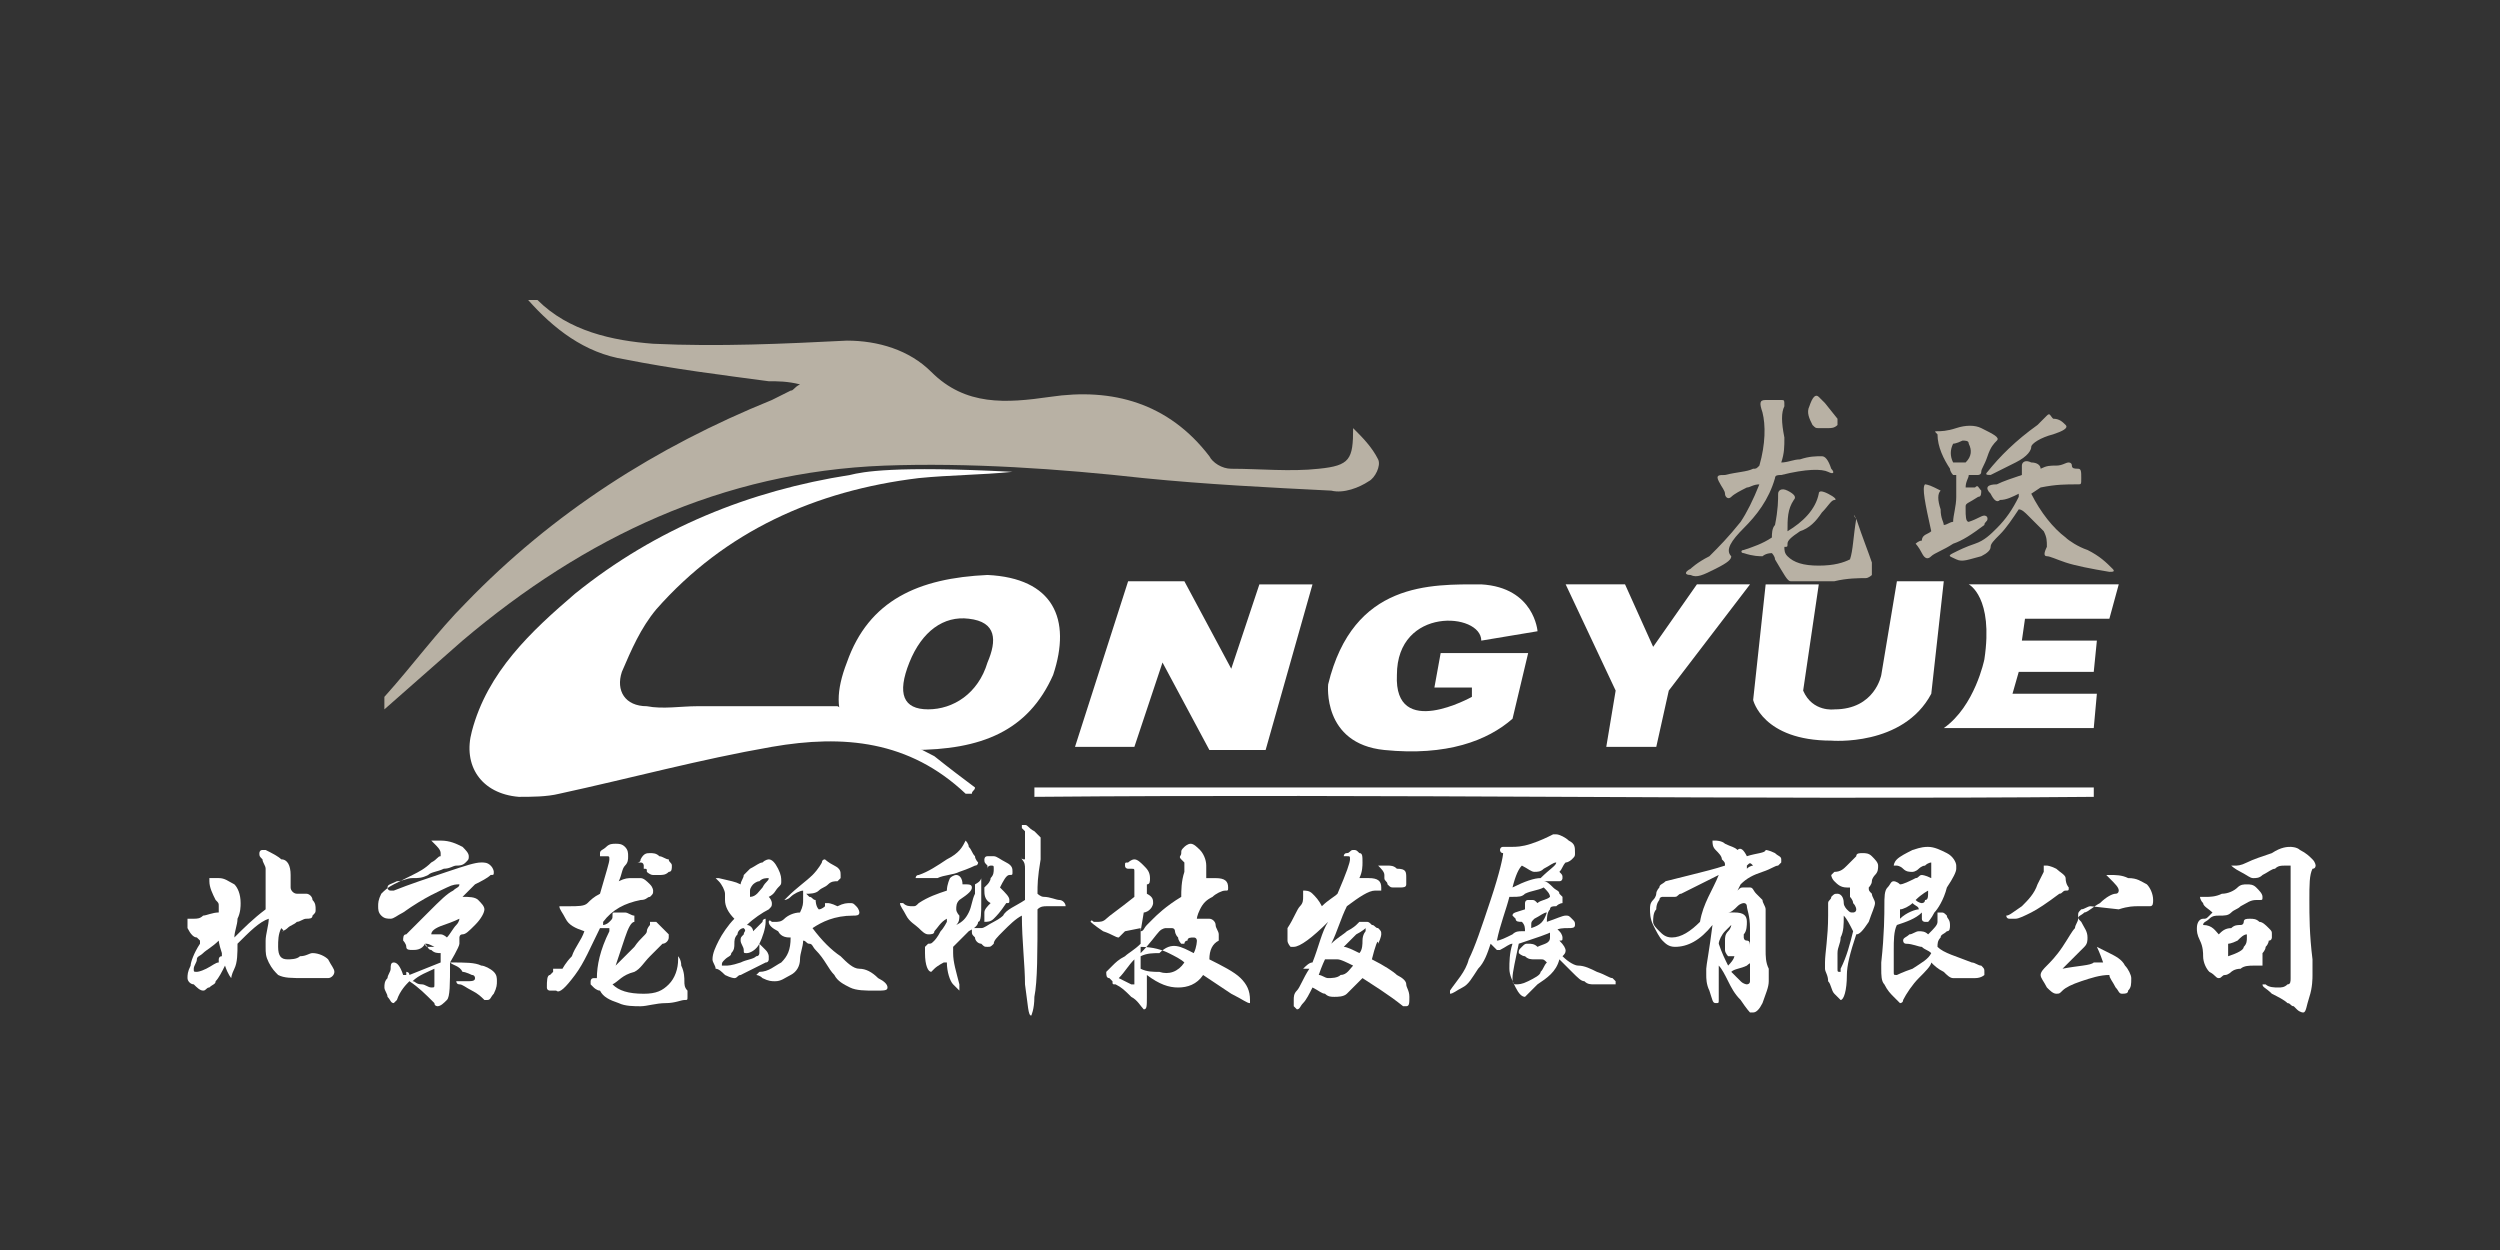 <svg xmlns="http://www.w3.org/2000/svg" width="80" height="40" viewBox="0 0 80 40" fill="none"><rect x="0" y="0" width="80" height="40" fill="#333333" stroke="none"/><g clip-path="url(#clip0_174_32260)"><mask id="mask0_174_32260" style="mask-type:luminance" maskUnits="userSpaceOnUse" x="-20" y="-18" width="120" height="80"><path d="M99.7 -17.9H-19.8V61.8H99.7V-17.9Z" fill="white"></path></mask><g mask="url(#mask0_174_32260)"><mask id="mask1_174_32260" style="mask-type:luminance" maskUnits="userSpaceOnUse" x="-20" y="-18" width="120" height="80"><path d="M99.7 -17.9H-19.8V61.8H99.7V-17.9Z" fill="white"></path></mask><g mask="url(#mask1_174_32260)"><path fill-rule="evenodd" clip-rule="evenodd" d="M67.001 25.499C55.701 25.599 44.401 25.399 33.101 25.499C33.101 25.399 33.101 25.299 33.101 25.199H67.001C67.001 25.199 67.001 25.399 67.001 25.499Z" fill="white"></path></g><mask id="mask2_174_32260" style="mask-type:luminance" maskUnits="userSpaceOnUse" x="-20" y="-18" width="120" height="80"><path d="M99.7 -17.9H-19.8V61.8H99.7V-17.9Z" fill="white"></path></mask><g mask="url(#mask2_174_32260)"><path fill-rule="evenodd" clip-rule="evenodd" d="M28.3 14.9C23.1 15.1 18.7 17.2 14.8 20.5C14 21.2 13.1 22 12.3 22.7V22.3C13.2 21.3 14 20.2 14.9 19.3C17.7 16.4 21 14.3 24.7 12.8C24.9 12.7 25.1 12.6 25.3 12.5C25.4 12.5 25.4 12.4 25.6 12.3C25.2 12.2 24.9 12.2 24.6 12.2C23.1 12 21.5 11.8 20 11.5C18.7 11.3 17.7 10.5 16.9 9.6H17.2C18.2 10.6 19.6 10.9 20.9 11C23 11.1 25.1 11 27.1 10.9C28.1 10.9 29.1 11.2 29.8 11.9C30.9 13 32.2 12.9 33.6 12.7C35.6 12.4 37.4 12.9 38.7 14.6C38.8 14.8 39.1 15 39.4 15C40.3 15 41.3 15.1 42.2 15C43.2 14.9 43.3 14.7 43.3 13.7C43.6 14 43.9 14.3 44.1 14.7C44.2 14.9 44 15.3 43.8 15.4C43.5 15.6 43 15.8 42.6 15.7C40.6 15.6 38.6 15.5 36.6 15.3C33.9 15 31 14.8 28.3 14.9Z" fill="#B8B1A4"></path></g><mask id="mask3_174_32260" style="mask-type:luminance" maskUnits="userSpaceOnUse" x="-20" y="-18" width="120" height="80"><path d="M99.7 -17.9H-19.8V61.8H99.7V-17.9Z" fill="white"></path></mask><g mask="url(#mask3_174_32260)"><path fill-rule="evenodd" clip-rule="evenodd" d="M32.4 15.099C28.6 14.899 27.6 15.099 27.2 15.199C24 15.699 21 16.899 18.4 18.999C17 20.199 15.6 21.499 15.1 23.399C14.8 24.499 15.4 25.399 16.6 25.499C17 25.499 17.5 25.499 17.9 25.399C20.2 24.899 22.4 24.299 24.7 23.899C27 23.499 29.1 23.699 30.9 25.399C30.9 25.399 31 25.399 31.1 25.399C31.1 25.299 31.2 25.299 31.2 25.199C30.8 24.899 30.4 24.599 29.9 24.199L26.8 22.599C25.3 22.599 23.8 22.599 22.3 22.599C21.8 22.599 21.2 22.699 20.7 22.599C20 22.599 19.7 22.099 19.9 21.499C20.2 20.799 20.5 20.099 21 19.499C23.2 16.999 26.1 15.699 29.4 15.299C30.4 15.199 31.4 15.199 32.4 15.099C32.4 15.199 32.4 15.199 32.4 15.099Z" fill="white"></path></g><mask id="mask4_174_32260" style="mask-type:luminance" maskUnits="userSpaceOnUse" x="-20" y="-18" width="120" height="80"><path d="M99.7 -17.9H-19.8V61.8H99.7V-17.9Z" fill="white"></path></mask><g mask="url(#mask4_174_32260)"><path d="M31.6 18.399C33.7 18.499 34.3 19.799 33.7 21.599C32.9 23.399 31.4 23.999 29.2 23.999C27.1 23.899 26.4 22.999 27.1 21.199C27.8 19.199 29.4 18.499 31.6 18.399ZM31 19.799C30.2 19.699 29.5 20.199 29.1 21.199C28.7 22.199 28.9 22.699 29.7 22.699C30.5 22.699 31.3 22.199 31.6 21.199C31.9 20.499 31.9 19.899 31 19.799Z" fill="white"></path></g><mask id="mask5_174_32260" style="mask-type:luminance" maskUnits="userSpaceOnUse" x="-20" y="-18" width="120" height="80"><path d="M99.7 -17.9H-19.8V61.8H99.7V-17.9Z" fill="white"></path></mask><g mask="url(#mask5_174_32260)"><path d="M34.4 23.9L36.1 18.6H37.9L39.4 21.4L40.3 18.7H42L40.5 24H38.7L37.2 21.2L36.3 23.9H34.4Z" fill="white"></path></g><mask id="mask6_174_32260" style="mask-type:luminance" maskUnits="userSpaceOnUse" x="-20" y="-18" width="120" height="80"><path d="M99.7 -17.9H-19.8V61.8H99.7V-17.9Z" fill="white"></path></mask><g mask="url(#mask6_174_32260)"><path d="M47.401 20.5L49.201 20.2C49.201 20.2 49.101 18.799 47.401 18.7C45.801 18.7 43.301 18.599 42.501 21.899C42.501 21.899 42.301 23.799 44.301 24C46.301 24.2 47.601 23.7 48.401 23L48.901 20.899H46.101L45.901 22H47.101V22.299C47.101 22.299 44.601 23.7 44.701 21.599C44.701 19.399 47.401 19.599 47.401 20.5Z" fill="white"></path></g><mask id="mask7_174_32260" style="mask-type:luminance" maskUnits="userSpaceOnUse" x="-20" y="-18" width="120" height="80"><path d="M99.7 -17.9H-19.8V61.8H99.7V-17.9Z" fill="white"></path></mask><g mask="url(#mask7_174_32260)"><path d="M50.101 18.699H52.001L52.901 20.699L54.301 18.699H56.001L53.401 22.099L53.001 23.899H51.401L51.701 22.099L50.101 18.699Z" fill="white"></path></g><mask id="mask8_174_32260" style="mask-type:luminance" maskUnits="userSpaceOnUse" x="-20" y="-18" width="120" height="80"><path d="M99.7 -17.9H-19.8V61.8H99.7V-17.9Z" fill="white"></path></mask><g mask="url(#mask8_174_32260)"><path d="M58.201 18.7H56.501L56.101 22.4C56.101 22.4 56.401 23.7 58.601 23.7C58.601 23.7 60.901 23.9 61.801 22.2L62.201 18.6H60.701L60.201 21.6C60.201 21.6 60.001 22.7 58.701 22.7C58.701 22.7 58.001 22.8 57.701 22.1L58.201 18.7Z" fill="white"></path></g><mask id="mask9_174_32260" style="mask-type:luminance" maskUnits="userSpaceOnUse" x="-20" y="-18" width="120" height="80"><path d="M99.7 -17.9H-19.8V61.8H99.7V-17.9Z" fill="white"></path></mask><g mask="url(#mask9_174_32260)"><path d="M67.8 18.699H63C63 18.699 63.8 19.099 63.5 21.099C63.5 21.099 63.2 22.599 62.2 23.299H67L67.1 22.199H64.4L64.6 21.499H67L67.1 20.499H64.7L64.8 19.799H67.5L67.8 18.699Z" fill="white"></path></g><mask id="mask10_174_32260" style="mask-type:luminance" maskUnits="userSpaceOnUse" x="-20" y="-18" width="120" height="80"><path d="M99.7 -17.9H-19.8V61.8H99.7V-17.9Z" fill="white"></path></mask><g mask="url(#mask10_174_32260)"><path d="M9 29.699C8.9 29.899 8.9 30.099 8.9 30.299C8.9 30.599 9 30.699 9.2 30.699C9.3 30.699 9.5 30.699 9.6 30.599C9.8 30.599 9.9 30.499 10 30.499C10.2 30.499 10.4 30.599 10.5 30.699C10.6 30.899 10.7 30.999 10.7 31.099C10.7 31.199 10.6 31.299 10.5 31.299C10.3 31.299 10.1 31.299 9.8 31.299C9.3 31.299 9.1 31.299 8.9 31.199C8.8 31.099 8.7 30.999 8.6 30.799C8.5 30.599 8.5 30.499 8.5 30.299C8.5 30.199 8.5 30.199 8.5 30.099C8.5 29.899 8.6 29.599 8.6 29.399C8.3 29.499 8 29.799 7.6 30.199C7.6 30.499 7.6 30.799 7.5 30.999C7.4 31.199 7.4 31.299 7.4 31.299C7.4 31.299 7.3 31.199 7.2 30.899C7.1 31.099 7 31.299 6.9 31.399C6.9 31.499 6.8 31.499 6.7 31.599C6.6 31.599 6.6 31.699 6.5 31.699C6.4 31.699 6.3 31.599 6.2 31.499C6.1 31.499 6 31.399 6 31.299C6 31.199 6 31.099 6.1 30.899C6.1 30.799 6.2 30.499 6.4 30.199V30.099C6.4 30.099 6.4 30.099 6.3 29.999C6.2 29.999 6.1 29.899 6 29.699V29.499V29.399C6 29.399 6 29.399 6.1 29.399H6.2C6.3 29.399 6.4 29.399 6.5 29.299C6.6 29.299 6.8 29.199 7 29.199C7 29.099 7 29.099 7 28.999C7 28.899 7 28.899 6.9 28.799C6.8 28.599 6.7 28.399 6.7 28.199C6.7 28.099 6.7 28.099 6.7 28.099C6.7 28.099 6.7 28.099 6.8 28.099C6.8 28.099 6.9 28.099 7 28.099C7.2 28.099 7.3 28.199 7.5 28.299C7.6 28.399 7.7 28.599 7.7 28.899C7.7 28.999 7.7 29.199 7.6 29.399C7.6 29.599 7.5 29.799 7.5 29.999C7.8 29.699 8.1 29.399 8.5 29.099C8.5 28.699 8.5 28.499 8.5 28.299C8.5 28.099 8.5 27.899 8.5 27.799C8.5 27.699 8.4 27.599 8.4 27.499C8.3 27.399 8.3 27.399 8.3 27.299C8.3 27.299 8.3 27.199 8.4 27.199H8.5C8.7 27.299 8.9 27.399 9 27.499C9.2 27.499 9.3 27.699 9.3 27.999C9.3 28.099 9.3 28.199 9.3 28.299C9.3 28.399 9.3 28.399 9.3 28.399C9.3 28.499 9.4 28.599 9.5 28.599C9.6 28.599 9.6 28.599 9.7 28.599C9.8 28.599 9.8 28.599 9.8 28.599C9.9 28.599 10 28.699 10 28.799C10.1 28.899 10.1 28.999 10.1 29.099C10.1 29.199 10.1 29.199 10 29.299C10 29.399 9.9 29.399 9.8 29.399C9.7 29.399 9.6 29.499 9.5 29.499C9.4 29.599 9.3 29.599 9.2 29.699C9.2 29.699 9.1 29.799 9 29.799C9.1 29.799 9.1 29.799 9 29.699ZM7 30.099C6.8 30.299 6.6 30.399 6.5 30.499C6.4 30.599 6.3 30.599 6.3 30.699C6.3 30.799 6.2 30.899 6.2 30.999C6.2 31.099 6.2 31.099 6.3 31.099C6.3 31.099 6.4 31.099 6.6 30.999C6.8 30.899 6.9 30.799 7 30.799V30.699C7 30.699 7 30.599 7.1 30.599V30.499C7 30.199 7 30.099 7 30.099Z" fill="white"></path></g><mask id="mask11_174_32260" style="mask-type:luminance" maskUnits="userSpaceOnUse" x="-20" y="-18" width="120" height="80"><path d="M99.7 -17.9H-19.8V61.8H99.7V-17.9Z" fill="white"></path></mask><g mask="url(#mask11_174_32260)"><path d="M14.401 30.799C14.901 30.799 15.201 30.799 15.401 30.899C15.501 30.899 15.701 30.999 15.801 31.099C15.901 31.199 15.901 31.299 15.901 31.399C15.901 31.499 15.901 31.599 15.801 31.799C15.701 31.899 15.701 31.999 15.601 31.999C15.501 31.999 15.501 31.999 15.501 31.999C15.401 31.899 15.301 31.799 15.101 31.699C14.901 31.599 14.801 31.499 14.701 31.499C14.601 31.499 14.601 31.399 14.601 31.399C14.601 31.399 14.601 31.399 14.701 31.399C14.801 31.399 14.801 31.399 14.901 31.399C15.101 31.399 15.201 31.399 15.201 31.299C15.201 31.299 15.201 31.199 15.101 31.199C15.101 31.199 14.901 31.099 14.801 31.099C14.701 30.899 14.501 30.899 14.401 30.799C14.401 31.499 14.401 31.899 14.301 31.999C14.201 32.099 14.101 32.199 14.001 32.199C14.001 32.199 13.901 32.199 13.901 32.099C13.601 31.799 13.401 31.599 13.101 31.399C13.001 31.499 12.801 31.699 12.701 31.999L12.601 32.099C12.501 32.099 12.501 31.999 12.401 31.899C12.401 31.799 12.301 31.699 12.301 31.599C12.301 31.499 12.301 31.399 12.401 31.299C12.401 31.199 12.501 31.099 12.501 30.999C12.501 30.899 12.501 30.799 12.601 30.799C12.701 30.799 12.801 30.899 12.901 31.199H13.001V31.099C13.001 31.099 13.101 31.099 13.101 31.199L14.101 30.799C14.101 30.699 14.101 30.599 14.101 30.499C14.001 30.499 13.901 30.499 13.801 30.399C13.701 30.399 13.701 30.299 13.601 30.199C13.501 30.399 13.301 30.399 13.201 30.399C13.101 30.399 13.001 30.399 13.001 30.299C13.001 30.199 12.901 30.099 12.901 30.099C12.901 29.999 12.901 29.899 13.001 29.899C13.101 29.799 13.301 29.599 13.701 29.199C14.101 28.799 14.301 28.599 14.501 28.499C14.601 28.399 14.701 28.399 14.701 28.299C14.601 28.299 14.501 28.299 14.301 28.399C14.101 28.499 13.601 28.699 12.901 29.199C12.701 29.299 12.601 29.399 12.501 29.399C12.401 29.399 12.301 29.399 12.201 29.299C12.101 29.199 12.101 29.099 12.101 28.999C12.101 28.899 12.101 28.799 12.201 28.599C12.301 28.499 12.401 28.399 12.601 28.299C12.801 28.199 13.001 28.099 13.201 27.999C13.401 27.899 13.601 27.799 13.801 27.599C14.001 27.499 14.001 27.399 14.101 27.399C14.101 27.399 14.101 27.399 14.101 27.299C14.101 27.199 14.001 27.099 13.901 26.999L13.801 26.899C13.801 26.899 13.901 26.899 14.101 26.899C14.401 26.899 14.601 26.999 14.801 27.099C14.901 27.199 15.001 27.299 15.001 27.399C15.001 27.499 15.001 27.499 14.901 27.599C14.801 27.699 14.701 27.699 14.601 27.699C14.501 27.699 14.401 27.799 14.201 27.799C14.001 27.899 13.801 27.899 13.701 27.999C13.501 28.099 13.401 28.099 13.201 28.099C13.001 28.099 12.901 28.199 12.701 28.199C12.501 28.299 12.401 28.299 12.401 28.399C12.401 28.399 12.401 28.499 12.501 28.499C12.501 28.499 12.501 28.499 12.601 28.499C13.101 28.299 13.701 28.099 14.301 27.899C14.901 27.699 15.201 27.599 15.401 27.599C15.501 27.599 15.601 27.599 15.701 27.699C15.801 27.799 15.801 27.899 15.801 27.899C15.801 27.999 15.801 27.999 15.701 27.999C15.601 28.099 15.401 28.199 15.201 28.299C15.001 28.499 14.901 28.599 14.801 28.699C15.001 28.699 15.201 28.699 15.301 28.799C15.401 28.899 15.501 28.999 15.501 29.099C15.501 29.199 15.401 29.399 15.201 29.599C15.001 29.799 14.901 29.899 14.801 29.899C14.701 29.899 14.701 29.999 14.701 29.999C14.701 29.999 14.701 30.099 14.701 30.199C14.701 30.299 14.401 30.799 14.401 30.799ZM13.901 30.999C13.701 31.099 13.401 31.199 13.201 31.399C13.301 31.399 13.301 31.499 13.501 31.499C13.601 31.499 13.701 31.599 13.801 31.599C13.901 31.599 13.901 31.599 13.901 31.499C13.901 31.399 13.901 31.199 13.901 30.999ZM13.901 30.299C13.901 30.199 13.901 30.199 13.901 30.299C13.701 30.199 13.701 30.199 13.601 30.199C13.601 30.199 13.601 30.299 13.701 30.299C13.801 30.299 13.801 30.299 13.901 30.299ZM14.301 29.999C14.401 29.899 14.501 29.699 14.601 29.599C14.701 29.499 14.701 29.399 14.701 29.399C14.701 29.399 14.501 29.499 14.201 29.599C13.901 29.699 13.801 29.799 13.801 29.899C13.901 29.899 14.001 29.899 14.101 29.899C14.201 29.899 14.301 29.999 14.301 29.999Z" fill="white"></path></g><mask id="mask12_174_32260" style="mask-type:luminance" maskUnits="userSpaceOnUse" x="-20" y="-18" width="120" height="80"><path d="M99.7 -17.9H-19.8V61.8H99.7V-17.9Z" fill="white"></path></mask><g mask="url(#mask12_174_32260)"><path d="M19.6 31.5C19.8 31.7 20.1 31.8 20.6 31.8C21 31.8 21.2 31.7 21.4 31.5C21.6 31.3 21.7 31 21.7 30.7C21.7 30.6 21.7 30.6 21.7 30.6C21.7 30.6 21.8 30.7 21.8 30.9C21.9 31.1 21.9 31.3 21.9 31.4C21.9 31.5 21.9 31.6 22 31.7C22 31.8 22 31.9 22 31.9C22 32 22 32 21.9 32C21.8 32 21.6 32.1 21.3 32.1C21 32.1 20.7 32.2 20.5 32.2C20.3 32.2 20 32.2 19.8 32.1C19.5 32 19.3 31.9 19.2 31.7C19.1 31.7 19 31.6 19 31.6L18.9 31.5V31.4C18.9 31.4 18.9 31.3 19 31.3H19.1C19.1 30.9 19.2 30.4 19.5 29.8V29.7C19.5 29.7 19.5 29.7 19.4 29.7C19.4 29.7 19.3 29.7 19.2 29.7C18.9 30.3 18.7 30.8 18.4 31.2C18.1 31.6 17.9 31.8 17.8 31.7C17.8 31.7 17.8 31.7 17.7 31.7H17.6C17.6 31.7 17.5 31.7 17.5 31.6C17.5 31.4 17.5 31.2 17.6 31.2C17.6 31.2 17.6 31.2 17.7 31.1V31C17.7 31 17.7 31 17.8 31C17.8 31 17.8 31 17.9 31C17.9 31 17.9 31 18 31C18 31 18.1 30.8 18.3 30.6C18.4 30.3 18.6 30.1 18.7 29.8C18.4 29.7 18.2 29.6 18.1 29.4C18 29.2 17.9 29.1 17.9 29C17.9 29 17.9 29 18 29H18.2C18.5 29 18.7 29 18.8 28.9C18.9 28.8 19 28.7 19.2 28.6C19.4 27.9 19.5 27.6 19.5 27.5C19.5 27.4 19.5 27.4 19.4 27.4H19.3H19.2C19.2 27.4 19.2 27.4 19.2 27.3C19.2 27.2 19.3 27.2 19.4 27.1C19.5 27 19.6 27 19.7 27C19.8 27 19.9 27 20 27.1C20.1 27.2 20.1 27.3 20.1 27.4C20.1 27.5 20.1 27.6 20 27.7C19.9 27.8 19.9 28 19.8 28.2C20 28.1 20.1 28.1 20.2 28.1C20.3 28.1 20.4 28.1 20.5 28.1C20.6 28.1 20.7 28.2 20.8 28.3C20.9 28.4 20.9 28.5 20.9 28.5C20.9 28.6 20.9 28.6 20.8 28.7C20.7 28.7 20.7 28.8 20.5 28.8C20 28.9 19.6 29.1 19.3 29.5V29.6C19.3 29.6 19.4 29.6 19.5 29.5C19.6 29.4 19.6 29.4 19.6 29.3C19.6 29.2 19.6 29.2 19.7 29.2C19.7 29.2 19.8 29.2 20 29.2C20.1 29.2 20.2 29.3 20.3 29.3V29.4C20.3 29.4 20.3 29.4 20.3 29.5C20.2 29.5 20.1 29.7 20 30C19.9 30.3 19.8 30.6 19.7 30.9C19.8 30.8 20 30.6 20.3 30.3C20.5 30 20.7 29.9 20.7 29.8C20.7 29.7 20.8 29.6 20.8 29.6C20.8 29.5 20.8 29.5 20.8 29.5C20.8 29.5 20.8 29.5 20.9 29.5H21C21 29.5 21.1 29.6 21.2 29.7C21.3 29.8 21.3 29.8 21.4 29.9V30C21.4 30.1 21.3 30.2 21.2 30.2C21.1 30.3 21 30.4 20.8 30.6C20.6 30.8 20.5 31 20.3 31.1C19.9 31.2 19.8 31.4 19.6 31.5ZM20.8 27.3C20.9 27.3 21 27.3 21.1 27.4C21.2 27.4 21.3 27.5 21.4 27.5C21.4 27.6 21.5 27.6 21.5 27.7C21.5 27.8 21.5 27.9 21.4 27.9C21.3 28 21.2 28 21.1 28C21.1 28 21 28 20.9 28C20.8 28 20.7 27.9 20.7 27.9C20.7 27.8 20.7 27.8 20.6 27.8V27.7C20.6 27.7 20.6 27.6 20.5 27.6H20.4H20.3C20.3 27.6 20.3 27.6 20.4 27.6C20.4 27.6 20.5 27.6 20.5 27.5C20.6 27.3 20.7 27.3 20.8 27.3Z" fill="white"></path></g><mask id="mask13_174_32260" style="mask-type:luminance" maskUnits="userSpaceOnUse" x="-20" y="-18" width="120" height="80"><path d="M99.7 -17.9H-19.8V61.8H99.7V-17.9Z" fill="white"></path></mask><g mask="url(#mask13_174_32260)"><path d="M23.7 28.3C23.7 28.2 23.8 28.1 23.8 28C23.9 27.9 23.9 27.9 24 27.8C24.2 27.7 24.3 27.6 24.4 27.6C24.5 27.5 24.6 27.5 24.6 27.5C24.7 27.5 24.8 27.6 24.9 27.8C25 28 25 28.1 25 28.2C25 28.3 25 28.3 24.9 28.4C24.8 28.5 24.8 28.6 24.6 28.7C24.7 28.8 24.7 28.9 24.7 28.9C24.7 29 24.7 29 24.6 29.1C24.4 29.2 24.1 29.4 23.9 29.6C24 29.6 24.1 29.7 24.1 29.8C24.3 29.6 24.4 29.5 24.4 29.5C24.4 29.4 24.5 29.4 24.5 29.4C24.5 29.4 24.5 29.4 24.5 29.5C24.5 29.7 24.4 30 24.3 30.2C24.2 30.4 24 30.5 23.9 30.5C23.8 30.5 23.8 30.5 23.8 30.4C23.8 30.3 23.7 30.2 23.7 30.1C23.7 30 23.7 30 23.8 29.9C23.8 29.8 23.9 29.8 23.8 29.7C23.7 29.7 23.6 29.8 23.6 29.9C23.5 30 23.5 30.1 23.5 30.2C23.5 30.3 23.5 30.4 23.4 30.5C23.4 30.6 23.3 30.6 23.2 30.7C23.1 30.8 23.1 30.8 23.1 30.9C23.1 30.9 23.1 30.9 23.2 30.9C23.3 30.9 23.4 30.9 23.7 30.8C23.9 30.7 24.1 30.7 24.2 30.6C24.3 30.6 24.3 30.5 24.3 30.5V30.4V30.3V30.2C24.3 30.2 24.4 30.3 24.5 30.4C24.6 30.5 24.6 30.6 24.6 30.6C24.6 30.7 24.6 30.7 24.6 30.7C24.6 30.7 24.6 30.8 24.5 30.8C24.5 30.8 24.3 30.9 24.1 31C23.9 31.1 23.7 31.2 23.7 31.2C23.6 31.2 23.6 31.3 23.5 31.3C23.5 31.3 23.4 31.3 23.2 31.2C23.1 31.1 23 31 22.9 31C22.9 30.9 22.8 30.8 22.8 30.7C22.8 30.5 22.9 30.3 23 30.1C23.1 29.9 23.3 29.6 23.5 29.4C23.3 29.2 23.2 29 23.2 28.8V28.7V28.6C23.2 28.5 23.1 28.3 23 28.2L22.9 28.1C22.9 28.1 22.9 28.1 23 28.1C23.4 28.2 23.5 28.2 23.7 28.3ZM24 28.7C24.2 28.7 24.3 28.5 24.4 28.4C24.5 28.2 24.6 28.2 24.6 28.1C24.5 28.1 24.4 28.1 24.3 28.2C24.2 28.2 24.1 28.3 24.1 28.3C24.1 28.3 24 28.4 24 28.5C24 28.6 24 28.6 24 28.7ZM26 29.7C26.3 30.1 26.6 30.4 26.9 30.6C27.1 30.8 27.3 31 27.5 31C27.7 31 27.9 31.1 28.1 31.3C28.3 31.4 28.4 31.5 28.4 31.6C28.4 31.7 28.3 31.7 28 31.7C27.7 31.7 27.4 31.7 27.2 31.6C27 31.5 26.8 31.4 26.7 31.2C26.5 31 26.4 30.7 26.1 30.4C26 30.3 26 30.2 25.9 30.2C25.8 30.2 25.8 30.1 25.7 30.1C25.7 30.3 25.6 30.5 25.6 30.7C25.6 30.9 25.5 31.1 25.3 31.2C25.1 31.3 25 31.4 24.8 31.4C24.7 31.4 24.6 31.4 24.4 31.3C24.3 31.2 24.2 31.2 24.2 31.2C24.2 31.2 24.2 31.2 24.3 31.1C24.6 31.1 24.8 30.9 25 30.8C25.2 30.6 25.3 30.4 25.3 30C25.2 30 25 30 24.9 29.8C24.7 29.7 24.6 29.6 24.6 29.5C24.6 29.5 24.6 29.4 24.7 29.5H24.8C24.9 29.5 25 29.5 25.1 29.4C25.2 29.3 25.4 29.2 25.6 29.2C25.7 29 25.7 28.9 25.7 28.8C25.7 28.7 25.7 28.6 25.7 28.5C25.6 28.5 25.4 28.6 25.3 28.7C25.2 28.8 25.1 28.8 25.1 28.8C25.1 28.8 25.1 28.8 25.2 28.7C25.5 28.4 25.8 28.2 26 28C26.2 27.8 26.3 27.6 26.3 27.6C26.3 27.6 26.3 27.5 26.4 27.5C26.4 27.5 26.5 27.6 26.7 27.7C26.9 27.8 26.9 27.9 26.9 28V28.1L26.8 28.2C26.7 28.2 26.6 28.2 26.5 28.3C26.4 28.4 26.3 28.4 26.2 28.5C26.1 28.6 25.9 28.6 25.8 28.6L25.9 28.7C26 28.7 26 28.8 26.1 28.8C26.1 28.8 26.1 29 26.2 29.1C26.3 29.1 26.4 29 26.4 29C26.4 28.9 26.4 28.9 26.4 28.9C26.4 28.9 26.4 28.9 26.5 28.9C26.5 28.9 26.6 28.9 26.8 29C27 28.9 27.1 28.9 27.2 28.9C27.3 28.9 27.3 28.9 27.4 29C27.5 29.1 27.5 29.2 27.5 29.2C27.5 29.3 27.4 29.3 27.3 29.3C26.7 29.3 26.3 29.5 26 29.7Z" fill="white"></path></g><mask id="mask14_174_32260" style="mask-type:luminance" maskUnits="userSpaceOnUse" x="-20" y="-18" width="120" height="80"><path d="M99.7 -17.9H-19.8V61.8H99.7V-17.9Z" fill="white"></path></mask><g mask="url(#mask14_174_32260)"><path d="M31.4 28.099V28.399V28.899C31.4 29.199 31.4 29.499 31.3 29.499C31.3 29.599 31.2 29.699 31 29.799C30.9 29.899 30.7 30.099 30.5 30.299C30.5 30.299 30.5 30.399 30.5 30.499C30.5 30.799 30.6 31.099 30.7 31.499C30.7 31.599 30.7 31.699 30.7 31.699C30.7 31.699 30.6 31.599 30.5 31.499C30.4 31.399 30.3 31.099 30.3 30.799H30.2C30.2 30.799 30 30.899 29.9 30.999L29.8 31.099C29.7 31.099 29.6 30.899 29.6 30.499C29.6 30.399 29.6 30.299 29.6 30.299L29.7 30.199C29.8 30.199 29.8 30.199 29.9 30.099C29.9 30.099 30 29.999 30.1 29.799C30.2 29.699 30.3 29.499 30.3 29.499V29.399C30.1 29.499 30 29.699 29.9 29.799C29.9 29.899 29.8 29.899 29.7 29.899C29.6 29.899 29.5 29.799 29.4 29.699C29.3 29.599 29.1 29.499 29 29.299C28.9 29.099 28.8 28.999 28.8 28.899C28.8 28.899 28.8 28.899 28.9 28.899C29 28.999 29.1 28.999 29.2 28.999C29.3 28.999 29.3 28.999 29.4 28.899C29.7 28.699 30 28.599 30.3 28.499C30.3 28.299 30.4 28.099 30.4 28.099C30.5 27.999 30.6 27.999 30.6 27.999C30.7 27.999 30.8 28.099 30.8 28.299H30.9C31 28.299 31.1 28.299 31.1 28.399C31.1 28.499 31 28.599 30.7 28.799C30.6 28.899 30.6 28.999 30.6 29.099C30.6 29.199 30.7 29.299 30.7 29.299C30.7 29.399 30.7 29.499 30.6 29.599C30.8 29.499 30.9 29.399 31 29.199C31.1 28.999 31.1 28.799 31.2 28.599C31.2 28.499 31.2 28.399 31.2 28.299C31.4 28.199 31.4 28.099 31.4 28.099ZM30.9 26.899C30.9 26.899 31 26.999 31 27.099C31.1 27.199 31.1 27.299 31.2 27.399C31.2 27.499 31.3 27.599 31.3 27.599C31.3 27.599 31.3 27.699 31.2 27.699C31.2 27.699 31 27.799 30.7 27.899C30.5 27.999 30.2 27.999 30 28.099C29.8 28.099 29.6 28.099 29.5 28.099C29.4 28.099 29.3 28.099 29.3 28.099C29.3 28.099 29.3 27.999 29.4 27.999C29.7 27.899 30 27.699 30.3 27.499C30.7 27.299 30.8 27.099 30.9 26.899ZM33.2 28.599C33.2 28.599 33.3 28.699 33.4 28.699C33.6 28.699 33.8 28.799 33.9 28.799C34 28.799 34.1 28.899 34.1 28.999C34 28.999 34 28.999 34 28.999C33.9 28.999 33.9 28.999 33.8 28.999C33.7 28.999 33.6 28.999 33.5 28.999C33.4 28.999 33.3 28.999 33.2 29.099C33.2 30.499 33.2 31.399 33.1 31.899C33.1 32.299 33 32.499 33 32.499C32.9 32.499 32.9 32.199 32.8 31.499C32.8 30.899 32.7 30.099 32.7 29.299C32.5 29.399 32.3 29.599 32.1 29.799C31.9 29.999 31.8 30.099 31.8 30.199C31.7 30.299 31.7 30.299 31.6 30.299C31.5 30.299 31.5 30.299 31.4 30.199C31.3 30.199 31.2 30.099 31.2 29.999C31.1 29.899 31.1 29.899 31.1 29.799V29.699C31.1 29.699 31.1 29.699 31.2 29.699C31.2 29.699 31.2 29.699 31.3 29.699C31.3 29.699 31.3 29.699 31.4 29.699C31.5 29.699 31.6 29.599 31.8 29.499C32 29.399 32.1 29.299 32.1 29.299C32.2 29.099 32.5 28.999 32.8 28.799C32.8 28.599 32.8 28.399 32.8 28.299C32.8 28.199 32.8 28.099 32.8 27.999C32.8 27.899 32.8 27.899 32.8 27.799C32.8 27.699 32.8 27.599 32.7 27.499C32.7 27.399 32.7 27.399 32.7 27.299C32.7 27.299 32.7 27.299 32.7 27.399C32.7 27.499 32.7 27.499 32.8 27.499C32.8 27.299 32.8 27.099 32.8 26.999C32.8 26.899 32.8 26.799 32.8 26.699C32.8 26.599 32.8 26.599 32.8 26.599L32.7 26.499V26.399H32.8C32.9 26.399 32.9 26.499 33.1 26.599C33.2 26.699 33.3 26.799 33.3 26.799V26.899C33.3 26.899 33.3 26.999 33.3 27.199C33.3 27.399 33.3 27.499 33.3 27.499C33.2 28.099 33.2 28.299 33.2 28.599ZM31.6 27.699C31.5 27.599 31.5 27.599 31.5 27.499C31.5 27.499 31.5 27.399 31.6 27.399C31.7 27.399 31.7 27.399 31.8 27.399C31.9 27.399 32 27.499 32.2 27.599C32.4 27.699 32.4 27.799 32.4 27.899C32.4 27.999 32.4 27.999 32.3 27.999C32.2 27.999 32.1 28.199 32 28.399C32.2 28.599 32.3 28.699 32.3 28.799C32.3 28.899 32.3 28.899 32.2 28.899C32 29.199 31.9 29.299 31.8 29.399C31.7 29.499 31.6 29.499 31.5 29.499C31.5 29.499 31.5 29.499 31.5 29.399C31.5 29.299 31.5 29.199 31.5 29.199C31.5 29.099 31.6 28.999 31.7 28.899C31.5 28.799 31.5 28.599 31.5 28.499C31.5 28.399 31.5 28.399 31.5 28.399C31.5 28.399 31.5 28.399 31.6 28.299C31.6 28.299 31.7 28.199 31.7 28.099C31.8 27.999 31.8 27.899 31.8 27.799C31.8 27.699 31.8 27.699 31.7 27.699C31.7 27.699 31.6 27.699 31.6 27.799C31.6 27.799 31.6 27.799 31.6 27.699C31.6 27.799 31.6 27.799 31.6 27.699Z" fill="white"></path></g><mask id="mask15_174_32260" style="mask-type:luminance" maskUnits="userSpaceOnUse" x="-20" y="-18" width="120" height="80"><path d="M99.7 -17.9H-19.8V61.8H99.7V-17.9Z" fill="white"></path></mask><g mask="url(#mask15_174_32260)"><path d="M38.7 30.7C39.1 30.9 39.5 31.1 39.7 31.3C39.9 31.5 40 31.7 40 32C40 32.1 40 32.1 40 32.1C39.9 32.1 39.8 32 39.4 31.8C39.1 31.6 38.8 31.4 38.5 31.2C38.3 31.5 38 31.6 37.7 31.6C37.4 31.6 37.1 31.5 36.7 31.2C36.7 31.6 36.7 31.8 36.7 31.9C36.7 32.2 36.7 32.3 36.6 32.3C36.5 32.2 36.4 32 36.2 31.9C36 31.7 35.9 31.6 35.7 31.5C35.6 31.5 35.6 31.5 35.6 31.4L35.5 31.3C35.4 31.3 35.4 31.2 35.4 31.1C35.4 31.1 35.5 31 35.6 30.9C35.7 30.8 35.8 30.7 36 30.6C36.1 30.5 36.3 30.4 36.5 30.2V29.7L36 29.8C35.9 29.9 35.8 30 35.8 30C35.7 30 35.6 29.9 35.3 29.8C35 29.6 34.9 29.5 34.9 29.5C34.9 29.5 34.9 29.4 35 29.5C35.1 29.5 35.1 29.5 35.1 29.5C35.2 29.5 35.3 29.5 35.4 29.4C35.5 29.3 35.8 29.1 36.3 28.7C36.3 28.6 36.3 28.4 36.3 28.3V27.9C36.3 27.8 36.3 27.8 36.2 27.8C36.2 27.8 36.2 27.8 36.1 27.8C36.1 27.8 36 27.8 36 27.7C36 27.6 36 27.6 36.1 27.6C36.1 27.6 36.2 27.5 36.3 27.5C36.4 27.5 36.5 27.6 36.6 27.7C36.7 27.8 36.8 27.9 36.8 28.1C36.8 28.2 36.8 28.3 36.7 28.3C36.7 28.3 36.7 28.4 36.7 28.6C36.9 28.7 36.9 28.8 36.9 28.9C36.9 28.9 36.9 29 36.8 29.1C36.7 29.2 36.6 29.2 36.6 29.2L36.5 29.8C36.6 29.8 36.6 29.7 36.7 29.6C36.8 29.5 36.9 29.4 36.9 29.4C37 29.3 37.3 29 37.8 28.7C37.8 28.5 37.8 28.2 37.9 27.9C37.9 27.8 37.9 27.8 37.9 27.7C37.9 27.6 37.9 27.6 37.9 27.5C37.9 27.6 37.9 27.6 37.9 27.6C37.9 27.6 37.9 27.6 37.8 27.5C37.7 27.4 37.8 27.4 37.8 27.3C37.8 27.2 37.8 27.2 37.9 27.1C37.9 27.1 38 27 38.1 27C38.2 27 38.3 27.1 38.4 27.2C38.5 27.3 38.6 27.5 38.6 27.7C38.6 27.8 38.6 27.9 38.6 27.9V28.1H38.7C38.7 28.1 38.8 28.1 38.9 28.1C39.2 28.1 39.3 28.2 39.3 28.4C39.3 28.5 39.3 28.5 39.2 28.5C39.1 28.5 38.9 28.6 38.8 28.7C38.6 28.8 38.5 28.9 38.4 29.1C38.3 29.3 38.3 29.4 38.3 29.4C38.3 29.4 38.3 29.4 38.4 29.4H38.5C38.5 29.4 38.6 29.4 38.7 29.4C38.8 29.4 38.9 29.5 38.9 29.6C38.9 29.7 39 29.8 39 29.9C39 30 39 30 39 30.1C38.8 30.2 38.7 30.4 38.7 30.7ZM35.8 31.3C36 31.4 36.2 31.5 36.2 31.5H36.3C36.3 31.5 36.3 31.4 36.3 31.2C36.3 31 36.3 30.9 36.3 30.7C36.1 30.9 36 31.1 35.8 31.3ZM37.9 30.8C37.8 30.7 37.6 30.6 37.4 30.5C37.2 30.4 36.9 30.3 36.5 30.3V31C36.7 31.1 36.9 31.1 37.1 31.1C37.4 31.2 37.7 31.1 37.9 30.8ZM38.2 30.5C38.3 30.3 38.3 30.1 38.3 30.1C38.3 30.1 38.3 30 38.2 30C38.1 30 38 30 38 30.1C37.9 30.1 37.9 30.2 37.9 30.2C37.9 30.2 37.9 30.2 37.8 30.2C37.8 30.2 37.7 30.1 37.7 30C37.6 29.9 37.6 29.8 37.6 29.8C37.6 29.8 37.6 29.7 37.5 29.7H37.4C37.3 29.7 37.3 29.7 37.3 29.7C37.3 29.7 37.2 29.7 37.1 29.8C37 29.9 36.8 30.2 36.5 30.5C36.5 30.6 36.5 30.6 36.5 30.6C36.7 30.5 36.9 30.5 37.1 30.5C37.5 30.1 37.8 30.3 38.2 30.5Z" fill="white"></path></g><mask id="mask16_174_32260" style="mask-type:luminance" maskUnits="userSpaceOnUse" x="-20" y="-18" width="120" height="80"><path d="M99.7 -17.9H-19.8V61.8H99.7V-17.9Z" fill="white"></path></mask><g mask="url(#mask16_174_32260)"><path d="M43.9 30.699C44.3 30.899 44.6 31.099 44.7 31.199C44.9 31.299 45 31.399 45 31.499C45 31.599 45.1 31.699 45.1 31.899C45.1 32.099 45.1 32.199 45 32.199C45 32.199 45 32.199 44.9 32.199C44.4 31.799 43.9 31.499 43.6 31.299C43.4 31.499 43.2 31.699 43.1 31.799C43 31.899 42.8 31.899 42.7 31.899C42.6 31.899 42.5 31.899 42.4 31.799C42.3 31.799 42.2 31.699 42 31.599C41.9 31.799 41.8 31.999 41.7 32.099C41.6 32.199 41.6 32.299 41.5 32.299C41.5 32.299 41.5 32.299 41.4 32.199C41.4 32.099 41.4 31.999 41.4 31.999C41.4 31.899 41.4 31.799 41.5 31.699C41.6 31.599 41.7 31.299 41.9 30.999C41.9 30.999 41.8 30.999 41.7 30.999C41.8 30.899 41.9 30.799 42 30.799C42.2 30.299 42.3 29.799 42.5 29.499C42 29.999 41.6 30.299 41.4 30.299H41.3C41.3 30.299 41.2 30.199 41.2 30.099C41.2 29.999 41.2 29.899 41.2 29.899C41.2 29.799 41.2 29.799 41.2 29.699C41.4 29.399 41.5 29.099 41.6 28.999C41.7 28.899 41.7 28.799 41.7 28.699V28.599C41.7 28.599 41.7 28.599 41.7 28.499C41.8 28.499 41.9 28.499 42 28.599C42.1 28.699 42.2 28.799 42.3 28.999C42.5 28.799 42.7 28.699 42.8 28.599C43.1 27.899 43.2 27.599 43.2 27.499C43.2 27.399 43.2 27.399 43.1 27.399C43 27.399 43 27.399 43 27.399C43 27.399 43 27.299 43.1 27.299C43.2 27.299 43.2 27.199 43.3 27.199C43.4 27.199 43.4 27.199 43.5 27.299C43.6 27.299 43.6 27.399 43.6 27.599C43.6 27.699 43.6 27.899 43.5 28.099C43.6 28.099 43.7 28.099 43.8 28.099C44.1 28.099 44.2 28.199 44.2 28.399V28.499C44.2 28.499 44.1 28.499 44 28.499C43.8 28.499 43.5 28.699 43.1 28.999C42.9 29.399 42.8 29.799 42.6 30.199C42.8 29.999 43 29.899 43.1 29.799C43.3 29.699 43.4 29.599 43.4 29.599L43.5 29.499C43.5 29.499 43.6 29.499 43.7 29.499C43.8 29.499 43.8 29.499 43.9 29.599C44 29.599 44 29.699 44.1 29.699C44.2 29.799 44.2 29.799 44.2 29.899C44.2 29.899 44.2 29.999 44.1 30.199C44.1 29.999 44 30.299 43.9 30.699ZM43.3 30.899C43.1 30.799 42.9 30.699 42.8 30.699C42.7 30.699 42.5 30.699 42.4 30.699C42.4 30.699 42.3 30.899 42.2 31.199C42.3 31.199 42.4 31.299 42.5 31.299C42.6 31.299 42.8 31.299 42.9 31.199C43.1 31.199 43.2 30.999 43.3 30.899ZM43.5 30.499C43.6 30.399 43.6 30.199 43.6 30.099C43.6 29.899 43.7 29.799 43.7 29.799V29.699C43.7 29.699 43.6 29.799 43.4 29.899C43.2 30.099 43.1 30.199 43 30.299C43.1 30.299 43.3 30.399 43.5 30.499ZM45 28.099C45 28.199 45 28.199 45 28.299C45 28.399 44.9 28.399 44.8 28.399C44.7 28.399 44.6 28.399 44.6 28.399C44.5 28.399 44.5 28.399 44.4 28.299C44.4 28.199 44.3 28.199 44.3 28.099V27.999C44.3 27.899 44.2 27.799 44.1 27.699C44.1 27.699 44.1 27.699 44.2 27.699C44.3 27.699 44.4 27.699 44.4 27.699C44.5 27.699 44.6 27.699 44.7 27.799C45 27.799 45 27.899 45 28.099Z" fill="white"></path></g><mask id="mask17_174_32260" style="mask-type:luminance" maskUnits="userSpaceOnUse" x="-20" y="-18" width="120" height="80"><path d="M99.7 -17.9H-19.8V61.8H99.7V-17.9Z" fill="white"></path></mask><g mask="url(#mask17_174_32260)"><path d="M50 30.599C50.2 30.799 50.4 30.899 50.5 30.899C50.7 30.899 50.9 30.999 51.1 31.099C51.4 31.199 51.5 31.299 51.6 31.299C51.7 31.399 51.7 31.399 51.7 31.399V31.499C51.7 31.499 51.6 31.499 51.4 31.499C51.2 31.499 51.1 31.499 51 31.499C50.9 31.499 50.8 31.499 50.7 31.399C50.6 31.399 50.5 31.299 50.3 31.099C50.1 30.899 50 30.799 49.9 30.699C49.8 31.099 49.5 31.299 49.2 31.499C49.1 31.599 49 31.699 48.9 31.799L48.8 31.899C48.7 31.899 48.6 31.799 48.5 31.599C48.4 31.399 48.3 31.199 48.3 30.999C48.3 30.799 48.3 30.499 48.4 30.199C48.3 30.199 48.2 30.299 48 30.399H47.9C47.9 30.399 47.8 30.299 47.7 30.199C47.6 30.499 47.5 30.799 47.3 30.999C47.1 31.299 47 31.499 46.8 31.599C46.6 31.699 46.5 31.799 46.4 31.799V31.699C46.6 31.399 46.9 31.099 47 30.699C47.2 30.299 47.4 29.699 47.7 28.799C48 27.899 48.1 27.399 48.1 27.299C48 27.299 48 27.199 48 27.199C48 27.199 48 27.099 48.1 27.099C48.2 27.099 48.2 27.099 48.3 27.099H48.4C48.5 27.099 48.7 27.099 49 26.999C49.3 26.899 49.5 26.799 49.7 26.699H49.8C49.9 26.699 50.1 26.799 50.2 26.899C50.4 26.999 50.4 27.099 50.4 27.299C50.4 27.399 50.4 27.399 50.3 27.499C50.3 27.499 50.2 27.599 50.1 27.599C50 27.699 50 27.799 49.9 27.899C50 27.999 50 27.999 50 28.099C50 28.099 50 28.199 49.9 28.199C49.9 28.199 49.8 28.199 49.7 28.199H49.6C49.5 28.199 49.5 28.199 49.4 28.199C49.5 28.199 49.6 28.299 49.7 28.399C49.8 28.499 49.9 28.499 49.9 28.599L50 28.699V28.799C50 28.799 50 28.799 50 28.899C50 28.899 49.9 28.899 49.8 28.999C49.7 28.999 49.6 28.999 49.6 29.099C49.5 29.199 49.5 29.399 49.5 29.499C49.8 29.399 50 29.299 50.1 29.299C50.2 29.299 50.2 29.299 50.3 29.399C50.4 29.499 50.4 29.499 50.4 29.599C50.4 29.699 50.3 29.699 50.2 29.699C50 29.699 49.9 29.699 49.7 29.799C49.5 29.899 49.2 29.999 48.6 30.199C48.5 30.699 48.4 31.099 48.4 31.299C48.4 31.399 48.4 31.499 48.5 31.499C48.6 31.499 48.7 31.499 48.9 31.399C49.1 31.299 49.3 31.199 49.3 31.099C49.4 30.999 49.4 30.899 49.5 30.799C49.4 30.699 49.4 30.699 49.3 30.699C49.3 30.699 49.3 30.699 49.2 30.699H49.1C49 30.699 48.9 30.699 48.8 30.599C48.7 30.599 48.6 30.499 48.6 30.499C48.6 30.399 48.6 30.399 48.7 30.299C48.8 30.199 48.8 30.199 48.9 30.199C49 30.199 49.1 30.199 49.2 30.299C49.4 30.199 49.6 30.199 49.6 29.999C49.6 29.999 49.6 29.999 49.6 29.899V29.799C49.6 29.699 49.6 29.699 49.7 29.699C49.8 29.699 49.8 29.699 49.9 29.799C50 29.899 50 29.999 50 29.999C50 30.099 50 30.099 49.9 30.099C50.2 30.399 50.1 30.499 50 30.599ZM49.6 28.699C49.6 28.599 49.5 28.499 49.4 28.399C49.2 28.499 49 28.499 48.8 28.599C48.7 28.699 48.6 28.699 48.4 28.699H48.3C48.2 29.099 48 29.599 47.9 30.099C48 30.099 48.2 29.999 48.4 29.899C48.5 29.799 48.6 29.799 48.7 29.799H48.8C48.8 29.699 48.8 29.599 48.7 29.499C48.6 29.499 48.5 29.499 48.5 29.399C48.4 29.299 48.4 29.299 48.4 29.299C48.4 29.199 48.5 29.199 48.8 29.099C48.8 28.999 48.8 28.999 48.8 28.899C48.8 28.899 48.8 28.799 48.9 28.799C49 28.799 49 28.799 49 28.799C49.1 28.799 49.1 28.799 49.2 28.899C49.3 28.799 49.5 28.799 49.6 28.699ZM49.3 28.099C49.6 27.799 49.8 27.699 49.8 27.599C49.7 27.599 49.6 27.699 49.4 27.799C49.3 27.899 49.2 27.899 49.1 27.899C49 27.899 48.9 27.799 48.7 27.699C48.6 27.799 48.5 27.999 48.4 28.399C48.8 28.199 49.1 28.099 49.3 28.099ZM49.5 29.199C49.4 29.199 49.3 29.299 49.1 29.399C49 29.499 49 29.499 49 29.599V29.699C49.3 29.599 49.4 29.499 49.5 29.199Z" fill="white"></path></g><mask id="mask18_174_32260" style="mask-type:luminance" maskUnits="userSpaceOnUse" x="-20" y="-18" width="120" height="80"><path d="M99.7 -17.9H-19.8V61.8H99.7V-17.9Z" fill="white"></path></mask><g mask="url(#mask18_174_32260)"><path d="M55.9 27.399C56.2 27.299 56.5 27.299 56.5 27.199C56.5 27.199 56.6 27.199 56.8 27.299C56.9 27.399 57 27.399 57 27.499V27.599L56.9 27.699C56.8 27.699 56.7 27.799 56.4 27.899C56.1 27.999 55.9 28.099 55.7 28.299L55.6 28.499C55.7 28.399 55.7 28.399 55.8 28.399C55.9 28.399 56 28.399 56 28.399C56.1 28.399 56.1 28.499 56.2 28.599C56.3 28.699 56.3 28.699 56.4 28.799C56.4 28.899 56.5 28.999 56.5 29.099C56.5 29.199 56.5 29.399 56.5 29.699C56.5 29.999 56.5 30.199 56.5 30.399C56.5 30.599 56.5 30.799 56.6 30.999C56.6 31.199 56.6 31.299 56.6 31.399C56.6 31.599 56.5 31.799 56.4 32.099C56.3 32.299 56.2 32.399 56.1 32.399C56.1 32.399 56.1 32.399 56 32.399C56 32.399 55.9 32.299 55.7 31.999C55.5 31.799 55.4 31.599 55.3 31.399C55.2 31.199 55.1 30.999 55 30.899C55 31.099 55 31.399 55 31.599C55 31.799 55 31.899 55 31.999C55 32.099 55 32.099 54.9 32.099C54.8 32.099 54.8 31.999 54.7 31.699C54.6 31.499 54.6 31.299 54.6 31.199C54.6 31.099 54.6 30.999 54.6 30.999C54.6 30.899 54.7 30.399 54.8 29.599C54.4 30.099 54 30.299 53.6 30.299C53.4 30.299 53.3 30.199 53.2 30.099C53.1 29.999 53 29.799 52.9 29.599C52.8 29.399 52.8 29.199 52.8 29.099C52.8 28.999 52.8 28.899 52.9 28.799C53 28.699 53 28.599 53 28.599C53 28.499 53.1 28.399 53.1 28.399C53.1 28.299 53.2 28.299 53.3 28.199L54.1 27.999C54.5 27.899 54.9 27.799 55.2 27.699C55.2 27.599 55.2 27.599 55.1 27.499C55.1 27.399 55 27.299 54.9 27.199C54.8 27.099 54.8 26.999 54.8 26.899C54.8 26.899 54.8 26.899 54.9 26.899C54.9 26.899 55.1 26.899 55.2 26.999C55.4 27.099 55.5 27.099 55.6 27.199C55.7 27.099 55.8 27.199 55.9 27.399ZM55 27.999C54.4 28.299 54 28.499 53.8 28.599C53.7 28.599 53.7 28.699 53.6 28.699C53.5 28.699 53.4 28.699 53.4 28.699C53.3 28.699 53.3 28.699 53.2 28.699C53.2 28.699 53.1 28.699 53.1 28.799C53.1 28.799 53 28.899 53 29.099C52.9 29.199 52.9 29.399 52.9 29.499C52.9 29.599 53 29.699 53.1 29.799C53.2 29.899 53.3 29.999 53.5 29.999C53.8 29.999 54.1 29.799 54.4 29.499C54.5 28.899 54.8 28.499 55 27.999ZM55.3 30.899C55.5 30.699 55.5 30.599 55.5 30.599C55.5 30.599 55.5 30.599 55.4 30.599C55.4 30.599 55.4 30.599 55.3 30.599C55.3 30.599 55.2 30.499 55.2 30.399C55.2 30.299 55.2 30.199 55.2 30.099C55.2 29.999 55.2 29.899 55.3 29.799C55.4 29.699 55.4 29.599 55.4 29.599C55.4 29.599 55.3 29.699 55.2 29.799C55.1 29.899 55 30.099 55 30.199C55.1 30.499 55.2 30.699 55.3 30.899ZM55.4 31.099C55.5 31.199 55.6 31.299 55.7 31.399C55.8 31.499 55.9 31.499 55.9 31.499C55.9 31.499 56 31.499 56 31.399C56 31.299 56 31.099 56 30.799C56 30.399 56 30.099 56 29.699C56 29.299 55.9 29.099 55.9 28.999C55.9 28.999 55.9 28.899 55.8 28.899C55.8 28.899 55.7 28.899 55.6 28.999C55.5 29.099 55.4 29.199 55.3 29.199C55.4 29.199 55.4 29.199 55.5 29.199C55.8 29.199 55.9 29.299 55.9 29.499C55.9 29.599 55.9 29.799 55.8 29.899V29.999C55.8 29.999 55.8 30.099 55.9 30.099C56 30.099 56 30.199 56 30.299C56 30.399 56.1 30.399 56.1 30.499C56.1 30.599 56.1 30.599 56.1 30.699C56.1 30.799 56 30.799 55.9 30.899C55.7 30.999 55.5 30.999 55.4 31.099ZM55.9 27.699V27.799C56 27.699 56.1 27.699 56.1 27.699C56 27.599 56 27.599 55.9 27.699Z" fill="white"></path></g><mask id="mask19_174_32260" style="mask-type:luminance" maskUnits="userSpaceOnUse" x="-20" y="-18" width="120" height="80"><path d="M99.7 -17.9H-19.8V61.8H99.7V-17.9Z" fill="white"></path></mask><g mask="url(#mask19_174_32260)"><path d="M59.4 29.9C59.2 30.5 59.1 30.9 59.1 31.2C59.1 31.7 59 32 58.9 32C58.9 32 58.8 31.9 58.7 31.8C58.6 31.7 58.6 31.5 58.5 31.4C58.5 31.2 58.4 31.1 58.4 31C58.4 30.9 58.4 30.8 58.4 30.8C58.4 30.5 58.5 30 58.5 29.3C58.5 29.1 58.5 28.9 58.5 28.9C58.5 28.8 58.6 28.8 58.6 28.7C58.7 28.6 58.7 28.6 58.8 28.6C58.9 28.6 59 28.7 59 28.9C59 29 59.1 29.1 59.1 29.1C59.2 29.2 59.2 29.2 59.3 29.2C59.3 29.2 59.4 29.2 59.4 29.1C59.4 29.1 59.4 29 59.3 28.9C59.3 28.8 59.2 28.7 59.2 28.7C59.2 28.6 59.2 28.6 59.2 28.5V28.4C59.2 28.4 59.2 28.4 59.1 28.4C58.9 28.4 58.8 28.3 58.7 28.2C58.6 28.1 58.6 28 58.6 28C58.6 28 58.6 28 58.7 27.9C58.9 27.9 59 27.8 59.1 27.7C59.2 27.6 59.3 27.5 59.4 27.4C59.4 27.3 59.5 27.3 59.6 27.3C59.7 27.3 59.8 27.3 59.9 27.4C60 27.5 60.1 27.6 60.1 27.7C60.1 27.8 60.1 27.9 60 28C60 28 59.9 28.1 59.9 28.2C59.9 28.3 59.8 28.4 59.8 28.4C59.8 28.5 59.8 28.5 59.9 28.6C59.9 28.7 60 28.8 60 28.9C60 29 59.9 29.2 59.8 29.5C59.6 29.8 59.5 29.9 59.4 29.9ZM59.3 29.8C59.2 29.6 59.1 29.4 59 29.3C59 29.6 59 29.8 58.9 30C58.9 30.2 58.8 30.3 58.8 30.5C58.8 30.6 58.8 30.7 58.8 30.8C58.8 30.9 58.8 30.9 58.8 31C58.8 31.1 58.8 31.1 58.9 31.1C58.9 31.1 58.9 31.1 58.9 31C59.1 30.6 59.2 30.2 59.3 29.8ZM62 30.3C62.2 30.5 62.6 30.6 63.1 30.8C63.2 30.8 63.3 30.9 63.4 30.9C63.5 31 63.5 31 63.5 31.1C63.5 31.2 63.5 31.2 63.5 31.2C63.5 31.2 63.4 31.3 63.2 31.3C63 31.3 62.9 31.3 62.8 31.3C62.7 31.3 62.6 31.3 62.5 31.3C62.4 31.3 62.3 31.2 62.2 31.1C62 31 61.9 30.9 61.8 30.8C61.8 30.9 61.6 31.1 61.4 31.3C61.2 31.5 61 31.8 60.9 32C60.9 32.1 60.8 32.1 60.8 32.1C60.8 32.1 60.7 32 60.6 31.9C60.5 31.8 60.4 31.7 60.3 31.5C60.2 31.4 60.2 31.2 60.2 31C60.2 30.9 60.2 30.9 60.2 30.8C60.3 29.9 60.3 29.2 60.3 29C60.3 28.7 60.3 28.5 60.4 28.4C60.5 28.3 60.5 28.2 60.6 28.2C60.6 28.2 60.7 28.2 60.8 28.3C60.9 28.3 61.1 28.2 61.3 28.1C61.4 28.1 61.4 28 61.5 28C61.5 28 61.6 28 61.8 28.1C61.8 27.9 61.8 27.8 61.8 27.7C61.8 27.6 61.8 27.6 61.8 27.6C61.8 27.6 61.7 27.6 61.6 27.7C61.5 27.7 61.4 27.8 61.4 27.8C61.3 27.9 61.2 27.9 61.2 27.9C61.1 27.9 61 27.9 60.9 27.8C60.8 27.7 60.7 27.7 60.7 27.7H60.6C60.6 27.7 60.6 27.6 60.7 27.5C60.8 27.4 61 27.3 61.2 27.2C61.5 27.1 61.6 27.1 61.7 27.1C61.9 27.1 62.1 27.2 62.3 27.3C62.5 27.4 62.6 27.6 62.6 27.7V27.8C62.6 27.9 62.5 28.1 62.3 28.4C62.2 28.8 62 29.1 61.9 29.2C61.8 29.4 61.7 29.5 61.7 29.5H61.6C61.6 29.5 61.5 29.5 61.5 29.4V29.3V29.2C61.3 29.4 61 29.5 60.7 29.6C60.6 29.8 60.6 30.1 60.6 30.4C60.6 30.5 60.6 30.6 60.6 30.8C60.6 30.9 60.6 31 60.6 31.1C60.6 31.2 60.6 31.2 60.7 31.2C60.7 31.2 60.9 31.1 61.2 31C61.5 30.8 61.7 30.7 61.8 30.5C61.7 30.4 61.6 30.4 61.5 30.3C61.4 30.3 61.2 30.2 61 30.2C60.9 30.2 60.9 30.1 60.9 30.1C60.9 30 61 30 61.1 29.9C61.2 29.9 61.3 29.8 61.4 29.8C61.5 29.8 61.6 29.8 61.7 29.9C61.9 29.7 62 29.6 62 29.5V29.4V29.3V29.2H62.1C62.2 29.2 62.2 29.2 62.3 29.3C62.3 29.4 62.4 29.4 62.4 29.6C62.4 29.7 62.4 29.8 62.3 29.8C62.2 29.9 62.1 29.9 62.1 30C62 30.1 62 30.2 62 30.3ZM61.4 29.1C61.4 29 61.3 29 61.2 28.9C61.1 29 60.9 29.1 60.8 29.1C60.8 29.2 60.8 29.3 60.8 29.4C61 29.2 61.3 29.1 61.4 29.1ZM61.7 28.5C61.7 28.5 61.5 28.6 61.3 28.8C61.4 28.9 61.5 28.9 61.5 28.9C61.5 28.9 61.6 28.9 61.6 28.8C61.7 28.8 61.7 28.7 61.7 28.5Z" fill="white"></path></g><mask id="mask20_174_32260" style="mask-type:luminance" maskUnits="userSpaceOnUse" x="-20" y="-18" width="120" height="80"><path d="M99.7 -17.9H-19.8V61.8H99.7V-17.9Z" fill="white"></path></mask><g mask="url(#mask20_174_32260)"><path d="M66.2 28.399C66.2 28.499 66.2 28.499 66.1 28.499C66 28.499 66 28.599 65.9 28.599C65.5 28.899 65.2 29.099 65 29.199C64.8 29.299 64.6 29.399 64.5 29.399C64.4 29.399 64.4 29.399 64.3 29.399C64.2 29.399 64.2 29.299 64.2 29.299C64.3 29.299 64.4 29.199 64.7 28.999C64.9 28.799 65.1 28.599 65.2 28.299C65.3 28.099 65.4 27.899 65.4 27.899C65.4 27.799 65.4 27.799 65.4 27.799V27.699C65.4 27.699 65.4 27.699 65.5 27.699C65.5 27.699 65.6 27.699 65.8 27.799C65.9 27.899 66.1 27.999 66.1 28.099C66.1 28.299 66.2 28.399 66.2 28.399ZM67.5 31.199C67.2 31.199 66.9 31.299 66.6 31.399C66.3 31.499 66.1 31.599 66 31.699C65.9 31.799 65.9 31.799 65.8 31.799C65.7 31.799 65.6 31.699 65.5 31.599C65.4 31.399 65.3 31.299 65.3 31.199C65.3 31.099 65.4 30.999 65.5 30.899C65.6 30.799 65.8 30.599 66 30.299C66.2 29.999 66.3 29.799 66.4 29.699C66.4 29.599 66.5 29.499 66.5 29.399C66.5 29.299 66.6 29.299 66.7 29.199C66.8 29.199 67 28.999 67.2 28.899C67.4 28.699 67.6 28.599 67.7 28.599C67.8 28.599 67.8 28.499 67.8 28.499C67.8 28.399 67.7 28.299 67.5 28.099C67.4 27.999 67.4 27.999 67.4 27.999C67.4 27.999 67.4 27.999 67.5 27.999C67.7 27.999 67.9 27.999 68.1 28.099C68.4 28.099 68.5 28.199 68.7 28.299C68.8 28.399 68.9 28.599 68.9 28.799C68.9 28.899 68.9 28.999 68.8 28.999C68.8 28.999 68.7 28.999 68.6 28.999C68.5 28.999 68.5 28.999 68.4 28.999C68.3 28.999 68.1 28.999 67.8 29.099L66.9 28.999C66.8 28.999 66.7 29.099 66.6 29.099C66.5 29.199 66.5 29.199 66.5 29.299C66.5 29.399 66.5 29.399 66.6 29.499C66.7 29.699 66.8 29.799 66.8 29.999C66.8 30.099 66.8 30.199 66.7 30.299C66.4 30.599 66.2 30.799 66 30.999C66.5 30.899 66.9 30.899 67 30.799C67.1 30.799 67.2 30.799 67.3 30.799C67.2 30.499 67.1 30.299 67.1 30.299C67.1 30.299 67.3 30.399 67.5 30.499C67.7 30.599 67.9 30.699 68 30.899C68.1 30.999 68.2 31.199 68.2 31.299C68.2 31.499 68.2 31.599 68.1 31.699C68.1 31.799 68 31.799 67.9 31.799C67.8 31.799 67.8 31.699 67.7 31.599C67.6 31.399 67.5 31.299 67.5 31.199Z" fill="white"></path></g><mask id="mask21_174_32260" style="mask-type:luminance" maskUnits="userSpaceOnUse" x="-20" y="-18" width="120" height="80"><path d="M99.7 -17.9H-19.8V61.8H99.7V-17.9Z" fill="white"></path></mask><g mask="url(#mask21_174_32260)"><path d="M71 29.9C71.1 29.8 71.2 29.7 71.4 29.7C71.5 29.6 71.6 29.6 71.7 29.6C71.8 29.6 71.8 29.5 71.8 29.5C71.8 29.4 71.9 29.4 72 29.4C72.1 29.4 72.2 29.4 72.3 29.5C72.4 29.5 72.5 29.6 72.6 29.7C72.7 29.8 72.7 29.8 72.7 29.9V30C72.7 30 72.7 30.1 72.6 30.1C72.6 30.1 72.6 30.2 72.5 30.3C72.5 30.4 72.4 30.5 72.4 30.5V30.6V30.7V30.8V30.9C72.4 30.9 72.3 30.9 72.2 30.9H72.1C72 30.9 71.8 30.9 71.7 31C71.5 31 71.4 31.1 71.4 31.1C71.4 31.1 71.3 31.2 71.2 31.2C71.1 31.2 71.1 31.3 71 31.3C70.9 31.3 70.9 31.2 70.7 31.1C70.6 31 70.5 30.8 70.5 30.6C70.5 30.5 70.5 30.3 70.4 30.1C70.3 29.9 70.3 29.8 70.3 29.7C70.3 29.5 70.4 29.4 70.5 29.4C70.6 29.4 70.6 29.4 70.7 29.3C70.8 29.2 70.8 29.2 70.8 29.2C70.7 29.1 70.5 29 70.5 28.9C70.4 28.8 70.4 28.7 70.4 28.7C70.4 28.7 70.5 28.7 70.6 28.7C70.7 28.7 70.9 28.7 71.1 28.6C71.3 28.6 71.5 28.5 71.6 28.4C71.7 28.3 71.8 28.3 71.9 28.3C72 28.3 72.1 28.3 72.2 28.4C72.3 28.5 72.4 28.6 72.4 28.7C72.4 28.8 72.4 28.8 72.3 28.8H72.2C72 28.8 71.9 28.9 71.7 29C71.6 29.1 71.5 29.1 71.4 29.2C71.3 29.3 71.2 29.3 71 29.3C70.9 29.3 70.8 29.3 70.7 29.4C70.6 29.5 70.5 29.5 70.5 29.6C70.8 29.6 70.9 29.8 71 29.9ZM71.3 30.6C71.6 30.5 71.8 30.4 71.8 30.3C71.9 30.2 71.9 30.1 71.9 30C71.9 29.9 71.9 29.9 71.9 29.9C71.8 29.9 71.7 30 71.6 30.1C71.4 30.2 71.3 30.2 71.3 30.2C71.3 30.5 71.3 30.6 71.3 30.6ZM73.3 27.1C73.3 27.1 73.5 27.1 73.6 27.2C73.8 27.3 73.9 27.4 74 27.5C74.1 27.6 74.1 27.7 74.1 27.7C74.1 27.7 74.1 27.8 74 27.8C73.9 28 73.9 28.3 73.9 28.8C73.9 29.3 73.9 29.9 74 30.7C74 30.9 74 31.1 74 31.2C74 31.3 74 31.6 73.9 31.9C73.8 32.2 73.8 32.4 73.7 32.4C73.7 32.4 73.6 32.4 73.5 32.3L73.4 32.2C73.3 32.2 73.3 32.1 73.2 32.1C73.1 32 72.9 31.9 72.7 31.8C72.5 31.6 72.4 31.6 72.4 31.5H72.5C72.6 31.6 72.8 31.6 72.9 31.6C73 31.6 73.1 31.6 73.2 31.5C73.3 31.5 73.3 31.4 73.3 31.3C73.3 31.2 73.3 31.1 73.3 30.8C73.3 30.6 73.3 30.3 73.3 29.9C73.3 29.5 73.3 29.2 73.3 28.8C73.3 28.4 73.3 28.2 73.3 28C73.3 27.8 73.3 27.7 73.3 27.7C73.3 27.7 73.3 27.7 73.2 27.7H73.1C73 27.7 72.9 27.7 72.8 27.8C72.7 27.8 72.6 27.9 72.4 28C72.3 28.1 72.2 28.1 72.1 28.1C72 28.1 71.9 28 71.7 27.9C71.5 27.8 71.4 27.7 71.4 27.7C71.4 27.7 71.4 27.7 71.5 27.7C71.6 27.7 71.7 27.7 71.9 27.6C72.1 27.5 72.4 27.4 72.7 27.3C73 27.1 73.2 27.1 73.3 27.1Z" fill="white"></path></g><mask id="mask22_174_32260" style="mask-type:luminance" maskUnits="userSpaceOnUse" x="-20" y="-18" width="120" height="80"><path d="M99.7 -17.9H-19.8V61.8H99.7V-17.9Z" fill="white"></path></mask><g mask="url(#mask22_174_32260)"><path d="M58.5 15.1C58.3 15 57.8 15 57 15.2C56.9 15.2 56.8 15.2 56.8 15.3C56.6 16 56.2 16.5 55.8 16.9C55.4 17.3 55.2 17.6 55.4 17.8C55.4 17.9 55.3 18 54.9 18.2C54.5 18.4 54.3 18.5 54.1 18.4C53.9 18.4 53.9 18.3 54.1 18.2C54.1 18.2 54.3 18 54.7 17.8C55 17.5 55.3 17.2 55.7 16.7C55.9 16.4 56.1 16 56.3 15.5C56.1 15.5 56 15.6 55.9 15.6C55.7 15.7 55.5 15.8 55.4 15.9C55.3 16 55.2 15.9 55.2 15.8C55.2 15.7 55.1 15.6 55 15.4C54.9 15.2 55 15.2 55.2 15.2C55.6 15.1 55.9 15.1 56.1 15C56.2 15 56.2 15 56.3 14.9C56.5 14.2 56.5 13.6 56.4 13.2C56.3 12.9 56.3 12.8 56.5 12.8C56.7 12.8 56.8 12.8 57 12.8C57.1 12.8 57.1 12.8 57.1 13C57 13.2 57 13.5 57.1 14C57.1 14.3 57.1 14.5 57 14.8C57.2 14.8 57.4 14.7 57.6 14.7C57.9 14.6 58.1 14.6 58.3 14.6C58.4 14.6 58.5 14.7 58.6 15C58.7 15.1 58.7 15.2 58.5 15.1ZM59.4 16.6C59.6 17.2 59.8 17.7 59.9 18C59.9 18.3 59.9 18.4 59.9 18.4C59.9 18.4 59.8 18.5 59.7 18.5C59.5 18.5 59.1 18.5 58.7 18.6C58.2 18.6 57.8 18.6 57.6 18.6C57.5 18.6 57.4 18.6 57.3 18.6C57.2 18.6 57.1 18.4 56.8 17.9C56.8 17.8 56.7 17.7 56.7 17.7C56.5 17.7 56.4 17.8 56.4 17.8C56.3 17.8 56.1 17.8 55.8 17.7C55.7 17.7 55.7 17.6 55.8 17.6C56.1 17.5 56.4 17.4 56.7 17.2C56.7 17.1 56.7 16.9 56.8 16.8C56.9 16.3 56.9 16 56.9 15.8C56.9 15.7 57 15.6 57.2 15.7C57.4 15.8 57.5 15.9 57.4 16C57.2 16.3 57.2 16.6 57.2 17C57.7 16.7 58.1 16.3 58.2 15.8C58.2 15.7 58.3 15.7 58.5 15.8C58.7 15.9 58.8 16 58.7 16C58.6 16 58.5 16.2 58.3 16.4C58.1 16.7 57.9 16.9 57.6 17C57.3 17.2 57.2 17.3 57.2 17.4C57.2 17.5 57.2 17.5 57.1 17.5C57.1 17.6 57.1 17.7 57.2 17.8C57.4 18 57.7 18.1 58.2 18.1C58.7 18.1 59 18 59.2 17.9C59.3 17.6 59.3 17.2 59.4 16.6C59.3 16.5 59.3 16.4 59.4 16.6Z" fill="#B8B1A4"></path></g><mask id="mask23_174_32260" style="mask-type:luminance" maskUnits="userSpaceOnUse" x="-20" y="-18" width="120" height="80"><path d="M99.7 -17.9H-19.8V61.8H99.7V-17.9Z" fill="white"></path></mask><g mask="url(#mask23_174_32260)"><path d="M61.8 16.999C61.6 16.099 61.5 15.599 61.6 15.499C61.6 15.499 61.7 15.499 61.9 15.599C62.1 15.699 62.1 15.699 62.1 15.699C62 15.799 62 15.999 62.1 16.299C62.1 16.599 62.2 16.699 62.2 16.799C62.3 16.799 62.4 16.699 62.5 16.699C62.5 16.499 62.6 16.199 62.6 15.899C62.6 15.499 62.6 15.299 62.6 15.199C62.5 15.199 62.5 15.199 62.5 15.199C62.5 15.199 62.4 15.099 62.4 14.999C62.2 14.699 62 14.299 62 13.899C61.9 13.799 61.9 13.799 62 13.799C62.1 13.799 62.3 13.799 62.6 13.699C62.9 13.599 63.2 13.599 63.4 13.699C63.8 13.899 64 13.999 63.9 14.099C63.8 14.199 63.7 14.299 63.6 14.599C63.5 14.899 63.4 14.999 63.4 15.099C63.4 15.199 63.3 15.199 63.3 15.199C63.2 15.199 63.1 15.199 63 15.199C63 15.299 62.9 15.399 62.9 15.599C63 15.599 63.1 15.599 63.2 15.599C63.3 15.499 63.3 15.599 63.4 15.699C63.4 15.799 63.4 15.899 63.3 15.899C63 16.099 62.9 16.099 62.9 16.199V16.299C62.9 16.499 62.9 16.699 63 16.699C63.3 16.599 63.4 16.499 63.5 16.499C63.5 16.499 63.6 16.499 63.6 16.599C63.6 16.699 63.5 16.699 63.5 16.799C63.1 17.099 62.8 17.299 62.5 17.399C62.2 17.599 61.9 17.699 61.8 17.799C61.7 17.899 61.6 17.899 61.5 17.699C61.4 17.499 61.3 17.399 61.3 17.399C61.3 17.399 61.4 17.299 61.5 17.299C61.5 17.099 61.7 17.099 61.8 16.999ZM62.5 14.199C62.4 14.399 62.4 14.599 62.5 14.799C62.5 14.799 62.6 14.799 62.7 14.799C62.8 14.799 62.9 14.799 62.9 14.799C63.1 14.599 63.1 14.399 63 14.199C63 14.099 62.9 14.099 62.8 14.099C62.6 14.199 62.5 14.199 62.5 14.199ZM65 15.799C65.3 16.399 65.7 16.899 66.1 17.199C66.2 17.299 66.5 17.499 66.8 17.599C67.2 17.799 67.4 17.999 67.6 18.199C67.7 18.299 67.6 18.299 67.5 18.299C66.9 18.199 66.4 18.099 66.1 17.999C65.8 17.899 65.6 17.799 65.5 17.799C65.4 17.799 65.4 17.699 65.5 17.499C65.5 17.299 65.5 17.199 65.4 16.999C65.3 16.899 65.1 16.699 64.9 16.499C64.8 16.399 64.7 16.299 64.6 16.299C64.4 16.599 64.2 16.899 64 17.099C63.8 17.299 63.7 17.399 63.7 17.499C63.7 17.599 63.6 17.699 63.4 17.799C63 17.899 62.8 17.999 62.6 17.899C62.4 17.799 62.3 17.799 62.5 17.699C62.7 17.599 62.9 17.499 63.2 17.399C63.5 17.299 63.7 17.099 63.9 16.899C64.2 16.599 64.4 16.299 64.6 15.899V15.799C64.4 15.899 64.2 15.999 64 15.999C63.9 16.099 63.8 15.999 63.7 15.799C63.5 15.599 63.6 15.499 63.9 15.499C64.1 15.399 64.4 15.299 64.7 15.199C64.7 15.099 64.7 14.999 64.7 14.899C64.7 14.799 64.8 14.699 65 14.799C65.2 14.799 65.3 14.899 65.3 14.999C65.5 14.899 65.6 14.899 65.8 14.899C66 14.899 66.1 14.799 66.2 14.799C66.2 14.799 66.3 14.799 66.3 14.899C66.3 14.999 66.4 14.999 66.5 14.999C66.6 14.999 66.6 15.099 66.6 15.299C66.6 15.499 66.6 15.499 66.5 15.499C66.1 15.499 65.8 15.499 65.3 15.599C65 15.799 65 15.799 65 15.799ZM66.1 13.599C66.2 13.699 66 13.799 65.7 13.899C65.3 13.999 65 14.199 65 14.299C65 14.399 64.9 14.599 64.5 14.799C64.1 14.999 63.9 15.099 63.7 15.199C63.6 15.199 63.5 15.199 63.6 15.099C64 14.599 64.5 14.099 65.2 13.599C65.3 13.499 65.4 13.399 65.5 13.299C65.6 13.199 65.6 13.299 65.7 13.399C65.9 13.399 66 13.499 66.1 13.599Z" fill="#B8B1A4"></path></g><mask id="mask24_174_32260" style="mask-type:luminance" maskUnits="userSpaceOnUse" x="-20" y="-18" width="120" height="80"><path d="M99.7 -17.9H-19.8V61.8H99.7V-17.9Z" fill="white"></path></mask><g mask="url(#mask24_174_32260)"><path d="M58.8 13.4C58.8 13.4 58.8 13.5 58.8 13.6C58.7 13.7 58.6 13.7 58.5 13.7C58.4 13.7 58.2 13.7 58.2 13.7C58.1 13.7 58.1 13.7 58 13.6C57.9 13.4 57.8 13.2 57.9 13C58 12.7 58.1 12.6 58.2 12.7C58.2 12.7 58.3 12.8 58.4 12.9" fill="#B8B1A4"></path></g></g></g><defs><clipPath id="clip0_174_32260"><rect width="80" height="40" fill="white"></rect></clipPath></defs></svg>